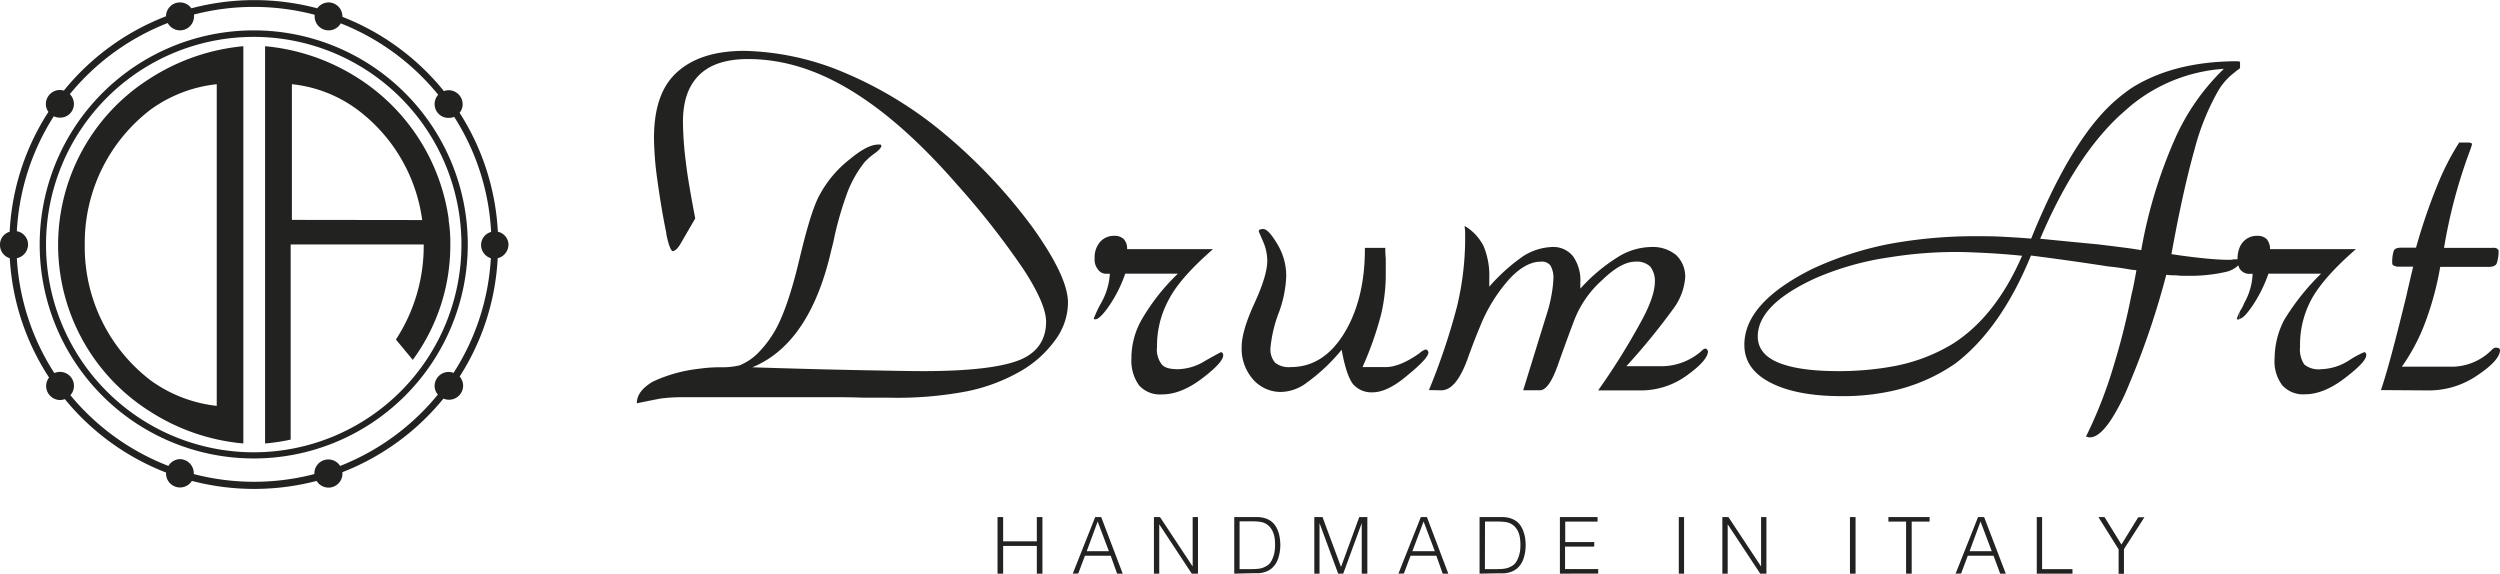<svg xmlns="http://www.w3.org/2000/svg" viewBox="0 0 445.35 102.19"><defs><style>.a{fill:#222221;}</style></defs><path class="a" d="M177.7,102.19V92.11h1v4.32h6V92.11h1v10.08h-1V97.25h-6v4.94Z"></path><path class="a" d="M191.1,102.19l4-10.08h1.07L200,102.19h-1L197.86,99h-4.59l-1.19,3.17Zm2.49-4h3.95l-2-5.29Z"></path><path class="a" d="M206.51,93.4h0v8.79h-.95V92.11h1.08l5.82,8.8h0v-8.8h.95v10.08H212.3Z"></path><path class="a" d="M219.87,102.19V92.11h3.44l.82,0a5.14,5.14,0,0,1,.8.1,4.25,4.25,0,0,1,.77.23,4.32,4.32,0,0,1,.72.4,3.16,3.16,0,0,1,.82.89,4.64,4.64,0,0,1,.51,1.11A6.1,6.1,0,0,1,228,96a8.75,8.75,0,0,1,.08,1.09,7.23,7.23,0,0,1-.07,1,6.94,6.94,0,0,1-.2,1,5.2,5.2,0,0,1-.37,1,3.7,3.7,0,0,1-.58.84,3.19,3.19,0,0,1-.76.63,4.14,4.14,0,0,1-.87.37,5,5,0,0,1-.95.18c-.32,0-.66,0-1,0Zm.95-.81h2.28a9.22,9.22,0,0,0,1.21-.08,3.34,3.34,0,0,0,1.15-.39,2.13,2.13,0,0,0,.83-.68,3.49,3.49,0,0,0,.51-1,4.66,4.66,0,0,0,.27-1.07,8,8,0,0,0,.07-1.08,10.6,10.6,0,0,0-.06-1.11,4.75,4.75,0,0,0-.27-1.08,3.56,3.56,0,0,0-.53-.93,2.77,2.77,0,0,0-.87-.71,3,3,0,0,0-1.07-.31,10.19,10.19,0,0,0-1.24-.07h-2.28Z"></path><path class="a" d="M234.13,102.19V92.11h1.46l3.3,8.89h0l3.25-8.89h1.44v10.08h-1v-9h0l-3.3,9h-.9l-3.32-9h0v9Z"></path><path class="a" d="M249.11,102.19l4-10.08h1.08L258,102.19h-1L255.87,99h-4.59l-1.19,3.17Zm2.49-4h4l-2-5.29Z"></path><path class="a" d="M263.57,102.19V92.11H267l.82,0a5.3,5.3,0,0,1,.8.1,3.93,3.93,0,0,1,.76.23,3.65,3.65,0,0,1,.72.4,3.05,3.05,0,0,1,.83.89,4.64,4.64,0,0,1,.51,1.11,6.1,6.1,0,0,1,.27,1.18,8.63,8.63,0,0,1,.07,1.09,9,9,0,0,1-.06,1,6.94,6.94,0,0,1-.2,1,5.2,5.2,0,0,1-.37,1,4.05,4.05,0,0,1-.58.84,3.23,3.23,0,0,1-.77.63,3.85,3.85,0,0,1-.86.37,5,5,0,0,1-.95.18c-.33,0-.66,0-1,0Zm.95-.81h2.29a9.22,9.22,0,0,0,1.21-.08,3.34,3.34,0,0,0,1.15-.39,2.21,2.21,0,0,0,.83-.68,4.13,4.13,0,0,0,.51-1,6,6,0,0,0,.27-1.07,8,8,0,0,0,.07-1.08,8.48,8.48,0,0,0-.07-1.11,4.26,4.26,0,0,0-.26-1.08A3.33,3.33,0,0,0,270,94a2.62,2.62,0,0,0-.86-.71,3.05,3.05,0,0,0-1.07-.31,10.19,10.19,0,0,0-1.24-.07h-2.29Z"></path><path class="a" d="M277.88,102.19V92.11h6.71v.81h-5.76v3.64H284v.81h-5.2v4h5.9v.81Z"></path><path class="a" d="M299.06,102.19V92.11H300v10.08Z"></path><path class="a" d="M307.77,93.4h0v8.79h-.95V92.11h1.08l5.82,8.8h0v-8.8h.95v10.08h-1.1Z"></path><path class="a" d="M329.55,102.19V92.11h1v10.08Z"></path><path class="a" d="M336.4,92.11h7.34v.81h-3.19v9.27h-1V92.92H336.4Z"></path><path class="a" d="M348.37,102.19l4-10.08h1.08l3.86,10.08h-1L355.13,99h-4.59l-1.19,3.17Zm2.49-4h3.95l-2-5.29Z"></path><path class="a" d="M362.83,102.19V92.11h.95v9.27h5.41v.81Z"></path><path class="a" d="M377.91,97l3-4.86h1.1l-3.65,5.68v4.4h-.95V97.86l-3.6-5.75h1.09Z"></path><path class="a" d="M254.55,69.49a116.15,116.15,0,0,0,5-14.88A52.26,52.26,0,0,0,261,43V41.25c0-.34-.09-.67-.09-1a8.66,8.66,0,0,1,3.39,3.63,13.48,13.48,0,0,1,1,5.67v1.52a32.94,32.94,0,0,1,6-5.41A10.31,10.31,0,0,1,276.45,44a4.51,4.51,0,0,1,3.8,1.69,7.49,7.49,0,0,1,1.27,4.73v1a30.89,30.89,0,0,1,6.76-5.67A11.48,11.48,0,0,1,294.2,44a6.49,6.49,0,0,1,4.39,1.44,5.28,5.28,0,0,1,1.61,4,10.67,10.67,0,0,1-1.94,5.32,118,118,0,0,1-8.54,10.48H296a10.87,10.87,0,0,0,7-2.62c.33-.34.59-.51.76-.51s.25,0,.33.17.17.17.17.26c0,1.1-1.26,2.53-3.72,4.31a13.91,13.91,0,0,1-8,2.7h-7.85A123,123,0,0,0,292.5,57c1.54-2.87,2.3-5.15,2.3-6.84a4.12,4.12,0,0,0-.85-2.7,3.5,3.5,0,0,0-2.62-.85c-1.61,0-3.55,1-5.84,3.21a18.49,18.49,0,0,0-5.07,7.27q-1.26,3.3-2.79,7.61c-1.09,3.21-2.2,4.82-3.29,4.82h-3L275.52,56a23.5,23.5,0,0,0,.85-3.38,19.1,19.1,0,0,0,.34-2.79,4.3,4.3,0,0,0-.52-2.54,1.93,1.93,0,0,0-1.77-.67c-1.7,0-3.63,1-5.58,3.13a28.44,28.44,0,0,0-5.16,8.36c-.68,1.62-1.44,3.56-2.28,5.92-1.34,3.64-2.87,5.5-4.65,5.5Z"></path><path class="a" d="M239,62.31a32.8,32.8,0,0,1-6.17,5.83,7.85,7.85,0,0,1-4.56,1.68,6.52,6.52,0,0,1-5.08-2.27,8.26,8.26,0,0,1-2-5.76c0-1.85.76-4.47,2.28-7.77s2.28-5.84,2.28-7.53A8.64,8.64,0,0,0,225,43c-.52-1.18-.77-1.78-.77-1.78a.61.61,0,0,1,.17-.34c.17,0,.34-.09.6-.09.67,0,1.52.94,2.61,2.8a10.89,10.89,0,0,1,1.52,5.58,20.63,20.63,0,0,1-1.35,6.6A23.62,23.62,0,0,0,226.32,62a3.6,3.6,0,0,0,.84,2.62,3.93,3.93,0,0,0,2.79.77c3.8,0,6.94-1.94,9.39-5.84s3.8-9,3.8-15.13v-.26h3.64a15.1,15.1,0,0,0,.08,1.86v2.55a31.2,31.2,0,0,1-.85,7.52,59.57,59.57,0,0,1-3.29,9.3h4.14c1.69,0,3.72-.85,6-2.46a2.83,2.83,0,0,1,1.1-.67.45.45,0,0,1,.34.17.59.59,0,0,1,.16.34c0,.68-1.17,2-3.63,4-2.45,2.12-4.56,3.12-6.33,3.12A4.32,4.32,0,0,1,241,68.39c-.76-1-1.44-3-2-6.08"></path><path class="a" d="M217.78,62.89c-.09-.08-.18-.16-.25-.16s-1,.51-2.8,1.52a9.5,9.5,0,0,1-4.9,1.52c-1.44,0-2.37-.26-2.87-.85a4.32,4.32,0,0,1-.85-3.12,17.23,17.23,0,0,1,2.2-8.62c1.35-2.55,4-5.5,7.78-8.8H200.78a2.41,2.41,0,0,0-.58-1.77,2.31,2.31,0,0,0-1.7-.6,3.24,3.24,0,0,0-2.54,1.1A4.16,4.16,0,0,0,195,46a2.77,2.77,0,0,0,.59,2,1.74,1.74,0,0,0,1.61.76h.51A12,12,0,0,1,196.14,54a21.37,21.37,0,0,0-1.28,2.7c0,.09,0,.09.09.18h.17c.5,0,1.35-.77,2.44-2.37a23.61,23.61,0,0,0,2.89-5.76h9.38a37.08,37.08,0,0,0-6.51,8.29,13.89,13.89,0,0,0-1.77,6.77,7.6,7.6,0,0,0,1.34,4.81A5,5,0,0,0,207,70.26c2.27,0,4.64-.94,7.19-2.88s3.71-3.3,3.71-4.06A.69.69,0,0,0,217.78,62.89Z"></path><path class="a" d="M113.45,71.85v-.07c0-1.45,1-2.71,2.87-3.81a26.35,26.35,0,0,1,8.29-2.29,25.3,25.3,0,0,1,4-.25,13.9,13.9,0,0,0,3.12-.34,9.89,9.89,0,0,0,3.38-2.28,19.68,19.68,0,0,0,3-4c1.43-2.54,2.88-6.68,4.23-12.35s2.53-9.72,3.72-11.83a20.06,20.06,0,0,1,5.32-6.26c2.11-1.77,3.81-2.62,5.07-2.62h.42A.31.31,0,0,1,157,26c0,.25-.33.67-1.1,1.26A11.78,11.78,0,0,0,154,28.91a20.34,20.34,0,0,0-3,5.25,60.07,60.07,0,0,0-2.37,8.1c-.08.43-.25,1.19-.5,2.12-2.54,11.25-7.27,18.26-14.12,21.05,8.11.26,14.46.42,19.28.51s8.44.17,11.24.17c8.11,0,13.78-.68,17-1.94s4.82-3.64,4.82-6.85c0-2.12-1.36-5.25-4-9.31a142.31,142.31,0,0,0-11.74-15c-6.69-7.69-13-13.27-19.19-17s-12.18-5.49-18.18-5.49c-3.81,0-6.77.93-8.71,2.87s-2.87,4.65-2.87,8.37a61.85,61.85,0,0,0,.5,7c.34,2.88.93,6.17,1.69,10.15l-2.7,4.65a4.45,4.45,0,0,1-.67.85,1.54,1.54,0,0,1-.6.34c-.34,0-.76-1-1.18-3.05v-.17c-.68-3.29-1.19-6.51-1.61-9.55a57.39,57.39,0,0,1-.59-7.36c0-5.24,1.27-9.13,4-11.66s6.67-3.9,12.09-3.9A48.24,48.24,0,0,1,150.56,13a70,70,0,0,1,17.76,10.9A95.51,95.51,0,0,1,184,40.58c4.14,5.83,6.25,10.23,6.25,13.35a11.32,11.32,0,0,1-2.36,6.77,19.69,19.69,0,0,1-6.51,5.66,31.82,31.82,0,0,1-9.3,3.38,66.21,66.21,0,0,1-13.87,1.1h-4.48c-2.11-.08-3.72-.08-4.81-.08H121.23a29,29,0,0,0-3.64.25c-1.27.25-2.62.51-4.14.84"></path><path class="a" d="M399,55.45a10.5,10.5,0,0,0-.51,1.27v.18h.27a.27.27,0,0,0,.24-.09Z"></path><path class="a" d="M424.14,69.49c1.1-3.21,2.61-8.88,4.56-16.91.51-2.29.93-4,1.18-5.07h-2.62a1.64,1.64,0,0,1-.76-.17c-.25-.09-.34-.26-.34-.34a6.66,6.66,0,0,1,.25-2.29c.17-.42.59-.59,1.36-.59h2.62A103.33,103.33,0,0,1,434.19,33a45.77,45.77,0,0,1,3.89-7.61h1.7c.16,0,.33.08.42.08s.16.17.16.25a12.69,12.69,0,0,1-.42,1.27,92.6,92.6,0,0,0-4.56,17.16H444a1.76,1.76,0,0,1,.76.09c.16.17.34.26.34.43a6.58,6.58,0,0,1-.34,2.27c-.16.34-.59.6-1.36.6h-8.7a53.74,53.74,0,0,1-2.71,10,34.15,34.15,0,0,1-4.13,7.78h8.53a10.08,10.08,0,0,0,7.28-2.78c.41-.43.66-.6.84-.6a1.15,1.15,0,0,1,.59.08c.17.09.25.18.25.35,0,1.17-1.35,2.7-4,4.47a15.2,15.2,0,0,1-8.54,2.71Z"></path><path class="a" d="M421.43,62.89a.43.43,0,0,0-.26-.16,17.23,17.23,0,0,0-2.79,1.52,9.7,9.7,0,0,1-4.9,1.52,4,4,0,0,1-3-.85,4.79,4.79,0,0,1-.75-3.12,17.08,17.08,0,0,1,2.11-8.62c1.43-2.55,4.05-5.5,7.85-8.8h-15.3a2.76,2.76,0,0,0-.59-1.77,2.28,2.28,0,0,0-1.69-.6,3.25,3.25,0,0,0-2.54,1.1A3.48,3.48,0,0,0,399,44a5.35,5.35,0,0,0-.41,2,1.34,1.34,0,0,0,0,.2,4,4,0,0,0-.53,0h-.17a3.29,3.29,0,0,1-.92.08c-1.11,0-2.54-.08-4.31-.26s-3.73-.42-5.84-.75c1.36-7.52,2.71-13.61,4.06-18.43a43.27,43.27,0,0,1,4.22-10.58,11.11,11.11,0,0,1,3-3.38c.34-.33.69-.5.94-.76V11a3.6,3.6,0,0,0-.42-.09c-7.62,0-13.87,1.61-18.86,4.74a31,31,0,0,0-2.62,2c-5.33,4.48-10.4,12.76-15.31,24.86-2.1-.18-3.88-.27-5.32-.35s-2.87-.08-4-.08a84.33,84.33,0,0,0-15.81,1.35,59.24,59.24,0,0,0-13.87,4.48c-8,4-12.09,8.46-12.09,13.53,0,2.87,1.52,5.08,4.57,6.68s7.27,2.45,12.76,2.45a40.49,40.49,0,0,0,8.63-.85,31.56,31.56,0,0,0,11.67-5c5.24-4,9.8-10.32,13.43-19.2,2.63.34,7.2.93,13.8,1.95,1.77.16,3.12.42,4.13.58l.85.09c-.26,1.44-.51,2.88-.85,4.23a125,125,0,0,1-3.22,12.85,78.4,78.4,0,0,1-4.9,12.52.32.32,0,0,0,.25.08.63.63,0,0,0,.43.09c1.78,0,3.81-2.54,6.17-7.53.42-.93.85-2,1.27-3a143.11,143.11,0,0,0,6.17-18.43,10.77,10.77,0,0,0,1.7.09,12.23,12.23,0,0,0,1.94.09,28.73,28.73,0,0,0,6.92-.68,4.63,4.63,0,0,0,2.28-1.19,2.54,2.54,0,0,0,.27.68l.08.08a2,2,0,0,0,1.69.76h.5A11.44,11.44,0,0,1,399.78,54a7.14,7.14,0,0,1-.75,1.43v1.36c.59-.17,1.26-.93,2.2-2.28a24.72,24.72,0,0,0,2.87-5.76h9.38a41.41,41.41,0,0,0-6.6,8.29,15,15,0,0,0-1.68,6.77,7.09,7.09,0,0,0,1.35,4.81,5,5,0,0,0,4.06,1.62c2.2,0,4.56-.94,7.1-2.88s3.81-3.3,3.81-4.06A.63.63,0,0,0,421.43,62.89Zm-73.64-1.6a31.48,31.48,0,0,1-11.07,4.06,53.59,53.59,0,0,1-9.22.76c-4.73,0-8.28-.51-10.74-1.53s-3.63-2.62-3.63-4.64c0-3.81,3.47-7.27,10.32-10.4a51.4,51.4,0,0,1,13.27-3.72,73.92,73.92,0,0,1,11.83-.93c1.53,0,3.22.08,5.08.17s4.06.25,6.59.5C357.09,52.74,353,58,347.79,61.29Zm33.65-16.74c-.59-.08-1.1-.17-1.69-.26-1.86-.25-3.89-.5-6-.76-2.71-.25-6.17-.59-10.31-1,4.21-9.89,9-17.25,14.37-22.15.67-.59,1.34-1.18,1.94-1.69a29.13,29.13,0,0,1,16.41-6.43,39.64,39.64,0,0,0-8.81,12.69A85.79,85.79,0,0,0,381.44,44.55Z"></path><path class="a" d="M45.2,6.57a37,37,0,1,0,37,37,37,37,0,0,0-37-37m38.13,37A38.13,38.13,0,1,1,45.2,5.41,38.13,38.13,0,0,1,83.33,43.54M60.59,83A2.49,2.49,0,0,0,56,84.34s0,.07,0,.11a42.64,42.64,0,0,1-21.48,0c0-.06,0-.11,0-.16a2.51,2.51,0,0,0-2.49-2.5A2.47,2.47,0,0,0,30,83a42.48,42.48,0,0,1-17.46-12.6,2.49,2.49,0,0,0-2.86-3.94A42.16,42.16,0,0,1,3,46a2.51,2.51,0,0,0,2-2.44,2.41,2.41,0,0,0-2-2.37A42.24,42.24,0,0,1,9.58,20.71a2.64,2.64,0,0,0,1.09.25,2.45,2.45,0,0,0,2.5-2.43,2.5,2.5,0,0,0-.73-1.76A42.44,42.44,0,0,1,29.88,4.1a2.49,2.49,0,0,0,4.68-1.17c0-.12,0-.23,0-.34A42.17,42.17,0,0,1,45.2,1.23a42.63,42.63,0,0,1,10.85,1.4c0,.1,0,.2,0,.3a2.49,2.49,0,0,0,4.65,1.23A42.48,42.48,0,0,1,78.06,16.88a2.48,2.48,0,0,0-.64,1.65A2.45,2.45,0,0,0,79.91,21a2.77,2.77,0,0,0,1-.18,42.11,42.11,0,0,1,6.58,20.5,2.41,2.41,0,0,0-1.79,2.33A2.48,2.48,0,0,0,87.44,46a42.06,42.06,0,0,1-6.65,20.43,2.38,2.38,0,0,0-.88-.17,2.51,2.51,0,0,0-2.49,2.5A2.4,2.4,0,0,0,78,70.29,42.5,42.5,0,0,1,60.59,83m30-39.35a2.42,2.42,0,0,0-1.9-2.37,43.47,43.47,0,0,0-6.82-21.19,2.4,2.4,0,0,0,.55-1.52,2.51,2.51,0,0,0-2.5-2.5,2.41,2.41,0,0,0-.84.16A43.63,43.63,0,0,0,61,3v0A2.5,2.5,0,0,0,58.52.43a2.54,2.54,0,0,0-2,1.05,43.81,43.81,0,0,0-22.43,0A2.49,2.49,0,0,0,29.57,2.9a43.61,43.61,0,0,0-18.2,13.24,2.69,2.69,0,0,0-.7-.11,2.51,2.51,0,0,0-2.5,2.5,2.33,2.33,0,0,0,.46,1.4A43.24,43.24,0,0,0,1.72,41.29,2.37,2.37,0,0,0,0,43.61,2.46,2.46,0,0,0,1.74,46a43.24,43.24,0,0,0,7,21.25,2.48,2.48,0,0,0-.52,1.51,2.51,2.51,0,0,0,2.5,2.5,2.6,2.6,0,0,0,.83-.16A43.66,43.66,0,0,0,29.58,84.18s0,.1,0,.16a2.49,2.49,0,0,0,4.6,1.33,44,44,0,0,0,22.22,0A2.48,2.48,0,0,0,61,84.34a1.77,1.77,0,0,0,0-.23A43.6,43.6,0,0,0,79,71a2.36,2.36,0,0,0,1,.21,2.51,2.51,0,0,0,2.5-2.5,2.48,2.48,0,0,0-.62-1.63A43.11,43.11,0,0,0,88.66,46a2.52,2.52,0,0,0,1.92-2.43M52,39.17V15a23.71,23.71,0,0,1,11.61,4.49,29.45,29.45,0,0,1,11.6,19.71Zm27.95,0A35.66,35.66,0,0,0,63.57,13.78,36.94,36.94,0,0,0,47.22,8.23V79a34.33,34.33,0,0,0,4.56-.69V43.55h23.7v.06a30.44,30.44,0,0,1-4.93,16.84v.06l3,3.62c0-.06,0-.06.06-.13a34.48,34.48,0,0,0,6.61-20.39v-.2a25.22,25.22,0,0,0-.31-4.24M38.61,72.3a24.6,24.6,0,0,1-11.79-4.55A29.91,29.91,0,0,1,15.1,43.61,29.88,29.88,0,0,1,26.82,19.53,24.52,24.52,0,0,1,38.61,15ZM26.82,13.91a35.06,35.06,0,0,0,0,59.45A36.71,36.71,0,0,0,43.35,79V8.23a37,37,0,0,0-16.53,5.68"></path></svg>